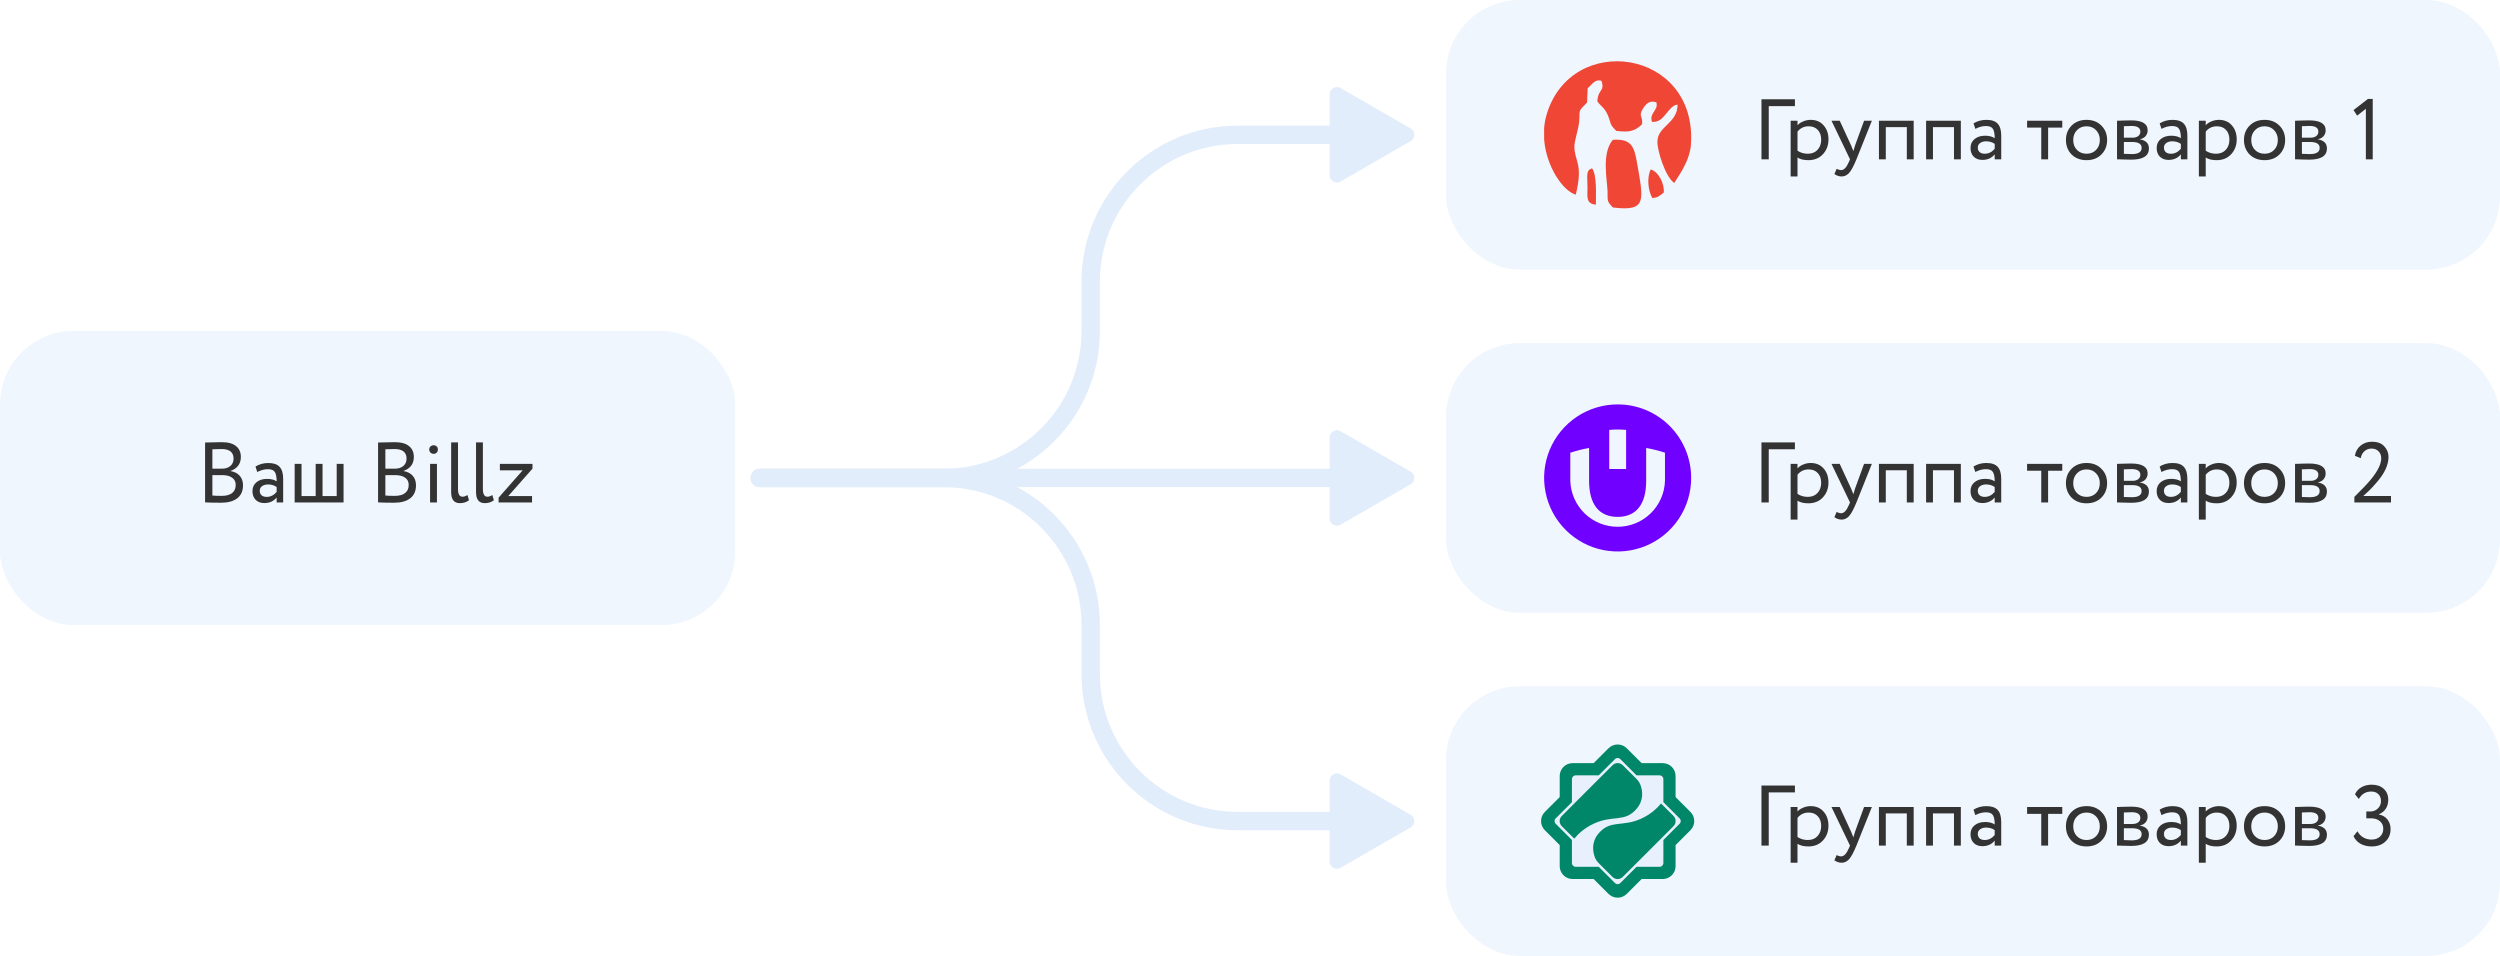 <svg width="408" height="156" viewBox="0 0 408 156" fill="none" xmlns="http://www.w3.org/2000/svg">
    <rect x="236" width="172.002" height="44" rx="12" fill="#0E6CDD" fill-opacity="0.06"/>
    <path d="M257.172 31.767C258.425 26.572 256.938 26.394 256.938 23.873C256.938 23.033 257.6 21.021 257.697 20.044C257.924 17.798 257.366 18.396 259.007 16.731L259.104 14.421C259.928 13.629 260.34 12.918 261.35 13.168C261.964 14.994 260.801 14.421 260.687 16.553C261.374 17.466 261.835 17.555 262.352 18.703C263.007 20.157 262.538 20.141 263.775 21.361C265.593 21.571 266.692 21.579 267.993 20.27C268.13 18.872 267.322 18.994 268.147 17.709C268.712 16.828 269.27 16.352 270.329 16.707C270.676 18.081 269.116 18.363 269.601 19.89C271.694 20.1 272.179 17.216 273.779 17.071C273.779 20.149 270.563 20.553 270.49 23.057C270.442 24.625 271.832 28.939 273.238 29.86C274.474 27.962 275.808 25.893 275.961 23.599C277.036 7.941 256.315 5.089 252.38 18.8C252.178 19.503 252.057 20.213 252 20.924V22.742C252.347 27.251 255.127 31.21 257.172 31.767Z" fill="#EF4635"/>
    <path d="M263.233 33.866C268.833 34.529 268.243 32.8 267.136 26.425C266.7 23.912 266.191 22.587 263.209 22.822C261.35 25.027 262.287 29.326 262.352 31.208C262.401 32.695 262.15 32.791 263.233 33.866ZM269.674 32.331C270.611 32.218 270.773 32.024 271.533 31.418C271.654 30.133 270.773 28.065 269.399 27.653C268.753 28.897 268.938 31.111 269.674 32.331ZM260.445 33.398C260.445 31.83 260.639 28.59 259.831 27.475C258.756 27.79 259.087 28.711 259.079 30.675C259.071 32.113 258.804 33.252 260.445 33.398Z" fill="#EF4635"/>
    <path d="M288.662 26H287.472V16.2H292.932V17.32H288.662V26ZM293.353 28.8H292.233V19.7H293.353V20.442C293.577 20.181 293.885 19.971 294.277 19.812C294.669 19.644 295.075 19.56 295.495 19.56C296.391 19.56 297.095 19.859 297.609 20.456C298.141 21.044 298.407 21.809 298.407 22.752C298.407 23.713 298.103 24.521 297.497 25.174C296.899 25.818 296.111 26.14 295.131 26.14C294.375 26.14 293.782 25.995 293.353 25.706V28.8ZM295.173 20.61C294.426 20.61 293.819 20.899 293.353 21.478V24.6C293.847 24.927 294.407 25.09 295.033 25.09C295.695 25.09 296.223 24.88 296.615 24.46C297.016 24.031 297.217 23.475 297.217 22.794C297.217 22.131 297.035 21.604 296.671 21.212C296.307 20.811 295.807 20.61 295.173 20.61ZM304.218 19.7H305.492L302.972 26C302.514 27.111 302.118 27.848 301.782 28.212C301.427 28.604 301.021 28.8 300.564 28.8C300.153 28.8 299.756 28.669 299.374 28.408L299.738 27.554C300.036 27.694 300.27 27.764 300.438 27.764C300.699 27.764 300.932 27.652 301.138 27.428C301.352 27.204 301.567 26.84 301.782 26.336L301.922 26L298.898 19.7H300.242L302.09 23.704C302.127 23.769 302.253 24.087 302.468 24.656C302.552 24.348 302.65 24.026 302.762 23.69L304.218 19.7ZM312.313 26H311.193V20.75H307.763V26H306.643V19.7H312.313V26ZM320.01 26H318.89V20.75H315.46V26H314.34V19.7H320.01V26ZM322.373 21.03L322.079 20.134C322.705 19.751 323.405 19.56 324.179 19.56C325.029 19.56 325.645 19.77 326.027 20.19C326.41 20.61 326.601 21.259 326.601 22.136V26H325.537V25.188C325.043 25.795 324.371 26.098 323.521 26.098C322.943 26.098 322.476 25.925 322.121 25.58C321.767 25.225 321.589 24.749 321.589 24.152C321.589 23.536 321.809 23.051 322.247 22.696C322.686 22.332 323.26 22.15 323.969 22.15C324.632 22.15 325.155 22.285 325.537 22.556C325.537 21.847 325.439 21.338 325.243 21.03C325.047 20.722 324.669 20.568 324.109 20.568C323.54 20.568 322.961 20.722 322.373 21.03ZM323.913 25.09C324.539 25.09 325.08 24.819 325.537 24.278V23.48C325.145 23.2 324.674 23.06 324.123 23.06C323.741 23.06 323.419 23.153 323.157 23.34C322.905 23.517 322.779 23.769 322.779 24.096C322.779 24.404 322.877 24.647 323.073 24.824C323.279 25.001 323.559 25.09 323.913 25.09ZM333.133 20.82H330.823V19.7H336.563V20.82H334.253V26H333.133V20.82ZM338.086 25.216C337.47 24.581 337.162 23.793 337.162 22.85C337.162 21.898 337.47 21.114 338.086 20.498C338.712 19.873 339.524 19.56 340.522 19.56C341.521 19.56 342.328 19.873 342.944 20.498C343.57 21.114 343.882 21.898 343.882 22.85C343.882 23.802 343.57 24.591 342.944 25.216C342.328 25.832 341.521 26.14 340.522 26.14C339.533 26.14 338.721 25.832 338.086 25.216ZM338.968 21.24C338.558 21.651 338.352 22.187 338.352 22.85C338.352 23.513 338.553 24.049 338.954 24.46C339.365 24.88 339.888 25.09 340.522 25.09C341.157 25.09 341.675 24.885 342.076 24.474C342.487 24.054 342.692 23.513 342.692 22.85C342.692 22.206 342.487 21.669 342.076 21.24C341.675 20.82 341.157 20.61 340.522 20.61C339.888 20.61 339.37 20.82 338.968 21.24ZM345.498 26V19.7C345.545 19.7 345.61 19.7 345.694 19.7C345.778 19.691 345.9 19.686 346.058 19.686C346.217 19.677 346.362 19.672 346.492 19.672C347.183 19.653 347.612 19.644 347.78 19.644C349.591 19.644 350.496 20.185 350.496 21.268C350.496 21.641 350.38 21.963 350.146 22.234C349.913 22.495 349.61 22.654 349.236 22.71V22.738C350.216 22.915 350.706 23.41 350.706 24.222C350.706 25.445 349.74 26.056 347.808 26.056C347.715 26.056 347.304 26.047 346.576 26.028C346.436 26.028 346.282 26.023 346.114 26.014C345.946 26.014 345.816 26.009 345.722 26C345.629 26 345.554 26 345.498 26ZM347.962 23.172H346.618V25.104C347.29 25.132 347.72 25.146 347.906 25.146C348.98 25.146 349.516 24.81 349.516 24.138C349.516 23.494 348.998 23.172 347.962 23.172ZM347.864 20.554C347.594 20.554 347.178 20.568 346.618 20.596V22.472H348.032C348.415 22.472 348.723 22.383 348.956 22.206C349.19 22.029 349.306 21.791 349.306 21.492C349.306 20.867 348.826 20.554 347.864 20.554ZM352.752 21.03L352.458 20.134C353.084 19.751 353.784 19.56 354.558 19.56C355.408 19.56 356.024 19.77 356.406 20.19C356.789 20.61 356.98 21.259 356.98 22.136V26H355.916V25.188C355.422 25.795 354.75 26.098 353.9 26.098C353.322 26.098 352.855 25.925 352.5 25.58C352.146 25.225 351.968 24.749 351.968 24.152C351.968 23.536 352.188 23.051 352.626 22.696C353.065 22.332 353.639 22.15 354.348 22.15C355.011 22.15 355.534 22.285 355.916 22.556C355.916 21.847 355.818 21.338 355.622 21.03C355.426 20.722 355.048 20.568 354.488 20.568C353.919 20.568 353.34 20.722 352.752 21.03ZM354.292 25.09C354.918 25.09 355.459 24.819 355.916 24.278V23.48C355.524 23.2 355.053 23.06 354.502 23.06C354.12 23.06 353.798 23.153 353.536 23.34C353.284 23.517 353.158 23.769 353.158 24.096C353.158 24.404 353.256 24.647 353.452 24.824C353.658 25.001 353.938 25.09 354.292 25.09ZM359.976 28.8H358.856V19.7H359.976V20.442C360.2 20.181 360.508 19.971 360.9 19.812C361.292 19.644 361.698 19.56 362.118 19.56C363.014 19.56 363.718 19.859 364.232 20.456C364.764 21.044 365.03 21.809 365.03 22.752C365.03 23.713 364.726 24.521 364.12 25.174C363.522 25.818 362.734 26.14 361.754 26.14C360.998 26.14 360.405 25.995 359.976 25.706V28.8ZM361.796 20.61C361.049 20.61 360.442 20.899 359.976 21.478V24.6C360.47 24.927 361.03 25.09 361.656 25.09C362.318 25.09 362.846 24.88 363.238 24.46C363.639 24.031 363.84 23.475 363.84 22.794C363.84 22.131 363.658 21.604 363.294 21.212C362.93 20.811 362.43 20.61 361.796 20.61ZM367.139 25.216C366.523 24.581 366.215 23.793 366.215 22.85C366.215 21.898 366.523 21.114 367.139 20.498C367.764 19.873 368.576 19.56 369.575 19.56C370.574 19.56 371.381 19.873 371.997 20.498C372.622 21.114 372.935 21.898 372.935 22.85C372.935 23.802 372.622 24.591 371.997 25.216C371.381 25.832 370.574 26.14 369.575 26.14C368.586 26.14 367.774 25.832 367.139 25.216ZM368.021 21.24C367.61 21.651 367.405 22.187 367.405 22.85C367.405 23.513 367.606 24.049 368.007 24.46C368.418 24.88 368.94 25.09 369.575 25.09C370.21 25.09 370.728 24.885 371.129 24.474C371.54 24.054 371.745 23.513 371.745 22.85C371.745 22.206 371.54 21.669 371.129 21.24C370.728 20.82 370.21 20.61 369.575 20.61C368.94 20.61 368.422 20.82 368.021 21.24ZM374.551 26V19.7C374.598 19.7 374.663 19.7 374.747 19.7C374.831 19.691 374.952 19.686 375.111 19.686C375.27 19.677 375.414 19.672 375.545 19.672C376.236 19.653 376.665 19.644 376.833 19.644C378.644 19.644 379.549 20.185 379.549 21.268C379.549 21.641 379.432 21.963 379.199 22.234C378.966 22.495 378.662 22.654 378.289 22.71V22.738C379.269 22.915 379.759 23.41 379.759 24.222C379.759 25.445 378.793 26.056 376.861 26.056C376.768 26.056 376.357 26.047 375.629 26.028C375.489 26.028 375.335 26.023 375.167 26.014C374.999 26.014 374.868 26.009 374.775 26C374.682 26 374.607 26 374.551 26ZM377.015 23.172H375.671V25.104C376.343 25.132 376.772 25.146 376.959 25.146C378.032 25.146 378.569 24.81 378.569 24.138C378.569 23.494 378.051 23.172 377.015 23.172ZM376.917 20.554C376.646 20.554 376.231 20.568 375.671 20.596V22.472H377.085C377.468 22.472 377.776 22.383 378.009 22.206C378.242 22.029 378.359 21.791 378.359 21.492C378.359 20.867 377.878 20.554 376.917 20.554ZM384.683 18.874L384.095 17.964L386.447 16.144H387.231V26H386.111V17.754L384.683 18.874Z" fill="#333333"/>
    <rect x="236" y="56" width="172" height="44" rx="12" fill="#0E6CDD" fill-opacity="0.06"/>
    <path d="M276 77.972C276.005 80.345 275.305 82.671 273.993 84.648C272.68 86.624 270.807 88.168 268.614 89.08C266.421 89.991 264.007 90.233 261.681 89.774C259.349 89.316 257.208 88.174 255.53 86.496C253.847 84.818 252.704 82.682 252.236 80.35C251.767 78.024 251.999 75.61 252.91 73.412C253.816 71.219 255.355 69.346 257.326 68.023C259.303 66.705 261.624 66 263.997 66C265.572 66 267.132 66.304 268.583 66.906C270.04 67.508 271.362 68.388 272.474 69.5C273.591 70.612 274.471 71.935 275.079 73.386C275.681 74.838 275.995 76.397 275.995 77.972H276ZM265.376 70.159C264.929 70.118 264.465 70.097 263.997 70.097C263.529 70.097 263.076 70.112 262.628 70.159V76.541H265.382V70.159H265.376ZM271.723 73.88C270.719 73.551 269.695 73.293 268.655 73.108V78.466C268.655 82.327 267.013 84.355 263.997 84.355C260.981 84.355 259.339 82.327 259.339 78.466V73.108C258.299 73.293 257.275 73.551 256.271 73.88V78.497C256.338 80.499 257.182 82.404 258.623 83.799C260.065 85.194 261.99 85.971 263.997 85.971C266.004 85.971 267.929 85.194 269.371 83.799C270.812 82.404 271.656 80.504 271.723 78.497V73.875V73.88Z" fill="#7000FF"/>
    <path d="M288.66 82H287.47V72.2H292.93V73.32H288.66V82ZM293.351 84.8H292.231V75.7H293.351V76.442C293.575 76.181 293.883 75.971 294.275 75.812C294.667 75.644 295.073 75.56 295.493 75.56C296.389 75.56 297.093 75.859 297.607 76.456C298.139 77.044 298.405 77.809 298.405 78.752C298.405 79.713 298.101 80.521 297.495 81.174C296.897 81.818 296.109 82.14 295.129 82.14C294.373 82.14 293.78 81.995 293.351 81.706V84.8ZM295.171 76.61C294.424 76.61 293.817 76.899 293.351 77.478V80.6C293.845 80.927 294.405 81.09 295.031 81.09C295.693 81.09 296.221 80.88 296.613 80.46C297.014 80.031 297.215 79.475 297.215 78.794C297.215 78.131 297.033 77.604 296.669 77.212C296.305 76.811 295.805 76.61 295.171 76.61ZM304.216 75.7H305.49L302.97 82C302.513 83.111 302.116 83.848 301.78 84.212C301.425 84.604 301.019 84.8 300.562 84.8C300.151 84.8 299.755 84.669 299.372 84.408L299.736 83.554C300.035 83.694 300.268 83.764 300.436 83.764C300.697 83.764 300.931 83.652 301.136 83.428C301.351 83.204 301.565 82.84 301.78 82.336L301.92 82L298.896 75.7H300.24L302.088 79.704C302.125 79.769 302.251 80.087 302.466 80.656C302.55 80.348 302.648 80.026 302.76 79.69L304.216 75.7ZM312.311 82H311.191V76.75H307.761V82H306.641V75.7H312.311V82ZM320.008 82H318.888V76.75H315.458V82H314.338V75.7H320.008V82ZM322.371 77.03L322.077 76.134C322.703 75.751 323.403 75.56 324.177 75.56C325.027 75.56 325.643 75.77 326.025 76.19C326.408 76.61 326.599 77.259 326.599 78.136V82H325.535V81.188C325.041 81.795 324.369 82.098 323.519 82.098C322.941 82.098 322.474 81.925 322.119 81.58C321.765 81.225 321.587 80.749 321.587 80.152C321.587 79.536 321.807 79.051 322.245 78.696C322.684 78.332 323.258 78.15 323.967 78.15C324.63 78.15 325.153 78.285 325.535 78.556C325.535 77.847 325.437 77.338 325.241 77.03C325.045 76.722 324.667 76.568 324.107 76.568C323.538 76.568 322.959 76.722 322.371 77.03ZM323.911 81.09C324.537 81.09 325.078 80.819 325.535 80.278V79.48C325.143 79.2 324.672 79.06 324.121 79.06C323.739 79.06 323.417 79.153 323.155 79.34C322.903 79.517 322.777 79.769 322.777 80.096C322.777 80.404 322.875 80.647 323.071 80.824C323.277 81.001 323.557 81.09 323.911 81.09ZM333.131 76.82H330.821V75.7H336.561V76.82H334.251V82H333.131V76.82ZM338.084 81.216C337.468 80.581 337.16 79.793 337.16 78.85C337.16 77.898 337.468 77.114 338.084 76.498C338.71 75.873 339.522 75.56 340.52 75.56C341.519 75.56 342.326 75.873 342.942 76.498C343.568 77.114 343.88 77.898 343.88 78.85C343.88 79.802 343.568 80.591 342.942 81.216C342.326 81.832 341.519 82.14 340.52 82.14C339.531 82.14 338.719 81.832 338.084 81.216ZM338.966 77.24C338.556 77.651 338.35 78.187 338.35 78.85C338.35 79.513 338.551 80.049 338.952 80.46C339.363 80.88 339.886 81.09 340.52 81.09C341.155 81.09 341.673 80.885 342.074 80.474C342.485 80.054 342.69 79.513 342.69 78.85C342.69 78.206 342.485 77.669 342.074 77.24C341.673 76.82 341.155 76.61 340.52 76.61C339.886 76.61 339.368 76.82 338.966 77.24ZM345.496 82V75.7C345.543 75.7 345.608 75.7 345.692 75.7C345.776 75.691 345.898 75.686 346.056 75.686C346.215 75.677 346.36 75.672 346.49 75.672C347.181 75.653 347.61 75.644 347.778 75.644C349.589 75.644 350.494 76.185 350.494 77.268C350.494 77.641 350.378 77.963 350.144 78.234C349.911 78.495 349.608 78.654 349.234 78.71V78.738C350.214 78.915 350.704 79.41 350.704 80.222C350.704 81.445 349.738 82.056 347.806 82.056C347.713 82.056 347.302 82.047 346.574 82.028C346.434 82.028 346.28 82.023 346.112 82.014C345.944 82.014 345.814 82.009 345.72 82C345.627 82 345.552 82 345.496 82ZM347.96 79.172H346.616V81.104C347.288 81.132 347.718 81.146 347.904 81.146C348.978 81.146 349.514 80.81 349.514 80.138C349.514 79.494 348.996 79.172 347.96 79.172ZM347.862 76.554C347.592 76.554 347.176 76.568 346.616 76.596V78.472H348.03C348.413 78.472 348.721 78.383 348.954 78.206C349.188 78.029 349.304 77.791 349.304 77.492C349.304 76.867 348.824 76.554 347.862 76.554ZM352.75 77.03L352.456 76.134C353.082 75.751 353.782 75.56 354.556 75.56C355.406 75.56 356.022 75.77 356.404 76.19C356.787 76.61 356.978 77.259 356.978 78.136V82H355.914V81.188C355.42 81.795 354.748 82.098 353.898 82.098C353.32 82.098 352.853 81.925 352.498 81.58C352.144 81.225 351.966 80.749 351.966 80.152C351.966 79.536 352.186 79.051 352.624 78.696C353.063 78.332 353.637 78.15 354.346 78.15C355.009 78.15 355.532 78.285 355.914 78.556C355.914 77.847 355.816 77.338 355.62 77.03C355.424 76.722 355.046 76.568 354.486 76.568C353.917 76.568 353.338 76.722 352.75 77.03ZM354.29 81.09C354.916 81.09 355.457 80.819 355.914 80.278V79.48C355.522 79.2 355.051 79.06 354.5 79.06C354.118 79.06 353.796 79.153 353.534 79.34C353.282 79.517 353.156 79.769 353.156 80.096C353.156 80.404 353.254 80.647 353.45 80.824C353.656 81.001 353.936 81.09 354.29 81.09ZM359.974 84.8H358.854V75.7H359.974V76.442C360.198 76.181 360.506 75.971 360.898 75.812C361.29 75.644 361.696 75.56 362.116 75.56C363.012 75.56 363.716 75.859 364.23 76.456C364.762 77.044 365.028 77.809 365.028 78.752C365.028 79.713 364.724 80.521 364.118 81.174C363.52 81.818 362.732 82.14 361.752 82.14C360.996 82.14 360.403 81.995 359.974 81.706V84.8ZM361.794 76.61C361.047 76.61 360.44 76.899 359.974 77.478V80.6C360.468 80.927 361.028 81.09 361.654 81.09C362.316 81.09 362.844 80.88 363.236 80.46C363.637 80.031 363.838 79.475 363.838 78.794C363.838 78.131 363.656 77.604 363.292 77.212C362.928 76.811 362.428 76.61 361.794 76.61ZM367.137 81.216C366.521 80.581 366.213 79.793 366.213 78.85C366.213 77.898 366.521 77.114 367.137 76.498C367.762 75.873 368.574 75.56 369.573 75.56C370.572 75.56 371.379 75.873 371.995 76.498C372.62 77.114 372.933 77.898 372.933 78.85C372.933 79.802 372.62 80.591 371.995 81.216C371.379 81.832 370.572 82.14 369.573 82.14C368.584 82.14 367.772 81.832 367.137 81.216ZM368.019 77.24C367.608 77.651 367.403 78.187 367.403 78.85C367.403 79.513 367.604 80.049 368.005 80.46C368.416 80.88 368.938 81.09 369.573 81.09C370.208 81.09 370.726 80.885 371.127 80.474C371.538 80.054 371.743 79.513 371.743 78.85C371.743 78.206 371.538 77.669 371.127 77.24C370.726 76.82 370.208 76.61 369.573 76.61C368.938 76.61 368.42 76.82 368.019 77.24ZM374.549 82V75.7C374.596 75.7 374.661 75.7 374.745 75.7C374.829 75.691 374.95 75.686 375.109 75.686C375.268 75.677 375.412 75.672 375.543 75.672C376.234 75.653 376.663 75.644 376.831 75.644C378.642 75.644 379.547 76.185 379.547 77.268C379.547 77.641 379.43 77.963 379.197 78.234C378.964 78.495 378.66 78.654 378.287 78.71V78.738C379.267 78.915 379.757 79.41 379.757 80.222C379.757 81.445 378.791 82.056 376.859 82.056C376.766 82.056 376.355 82.047 375.627 82.028C375.487 82.028 375.333 82.023 375.165 82.014C374.997 82.014 374.866 82.009 374.773 82C374.68 82 374.605 82 374.549 82ZM377.013 79.172H375.669V81.104C376.341 81.132 376.77 81.146 376.957 81.146C378.03 81.146 378.567 80.81 378.567 80.138C378.567 79.494 378.049 79.172 377.013 79.172ZM376.915 76.554C376.644 76.554 376.229 76.568 375.669 76.596V78.472H377.083C377.466 78.472 377.774 78.383 378.007 78.206C378.24 78.029 378.357 77.791 378.357 77.492C378.357 76.867 377.876 76.554 376.915 76.554ZM390.212 82H384.234V81.09C385.503 79.849 386.436 78.859 387.034 78.122C388.088 76.797 388.616 75.686 388.616 74.79C388.616 74.323 388.471 73.945 388.182 73.656C387.902 73.357 387.514 73.208 387.02 73.208C386.59 73.208 386.212 73.348 385.886 73.628C385.568 73.899 385.363 74.281 385.27 74.776L384.318 74.384C384.43 73.684 384.742 73.129 385.256 72.718C385.778 72.298 386.399 72.088 387.118 72.088C387.976 72.088 388.639 72.335 389.106 72.83C389.572 73.325 389.806 73.903 389.806 74.566C389.806 75.826 389.204 77.165 388 78.584C387.458 79.219 387.024 79.695 386.698 80.012C386.418 80.292 386.082 80.605 385.69 80.95H390.212V82Z" fill="#333333"/>
    <rect x="236" y="112" width="172" height="44" rx="12" fill="#0E6CDD" fill-opacity="0.06"/>
    <path d="M263.997 145.379C263.56 145.379 263.118 145.212 262.785 144.879L260.457 142.552H257.165C256.216 142.552 255.452 141.782 255.452 140.839V137.547L253.119 135.214C252.452 134.547 252.452 133.455 253.119 132.789L255.446 130.461V127.169C255.446 126.22 256.216 125.456 257.159 125.456H260.452L262.779 123.129C263.445 122.462 264.537 122.462 265.204 123.129L267.531 125.456H270.824C271.772 125.456 272.536 126.226 272.536 127.169V130.461L274.864 132.789C275.53 133.455 275.53 134.547 274.864 135.214L272.536 137.541V140.834C272.536 141.782 271.766 142.546 270.824 142.546H267.543L265.215 144.873C264.876 145.212 264.44 145.379 263.997 145.379Z" fill="#E7F0FC"/>
    <path d="M275.53 132.865L272.956 130.291V126.647C272.956 125.762 272.238 125.044 271.353 125.044H267.709L265.135 122.47C264.509 121.843 263.491 121.843 262.865 122.47L260.291 125.044H256.647C255.762 125.044 255.044 125.762 255.044 126.647V130.291L252.47 132.865C251.843 133.491 251.843 134.509 252.47 135.135L255.044 137.709V141.353C255.044 142.238 255.762 142.956 256.647 142.956H260.291L262.865 145.53C263.491 146.157 264.509 146.157 265.135 145.53L267.709 142.956H271.353C272.238 142.956 272.956 142.238 272.956 141.353V137.709L275.53 135.135C276.157 134.509 276.157 133.491 275.53 132.865ZM274.461 134.796L271.962 137.296V140.835C271.962 141.456 271.456 141.962 270.835 141.962H267.296L264.796 144.461C264.353 144.904 263.641 144.904 263.204 144.461L260.704 141.962H257.165C256.544 141.962 256.038 141.456 256.038 140.835V137.296L253.539 134.796C253.096 134.353 253.096 133.641 253.539 133.204L256.038 130.704V127.165C256.038 126.544 256.544 126.038 257.165 126.038H260.704L263.204 123.539C263.647 123.096 264.359 123.096 264.796 123.539L267.296 126.038H270.835C271.456 126.038 271.962 126.544 271.962 127.165V130.704L274.461 133.204C274.904 133.647 274.904 134.359 274.461 134.796Z" stroke="#008669" stroke-miterlimit="10"/>
    <path d="M263.175 124.876L254.878 133.173C254.424 133.627 254.424 134.369 254.878 134.828L256.918 136.868C257.578 136.064 258.596 135.127 260.072 134.432C263.233 132.949 265.146 134.294 267.106 131.984C268.33 130.542 268.048 128.984 267.715 128.082C267.583 127.737 267.376 127.427 267.117 127.163L264.83 124.876C264.371 124.422 263.629 124.422 263.175 124.876Z" fill="#008669"/>
    <path d="M264.824 143.122L273.122 134.824C273.576 134.37 273.576 133.629 273.122 133.169L271.082 131.129C270.421 131.933 269.404 132.87 267.927 133.565C264.766 135.048 262.853 133.703 260.893 136.013C259.669 137.456 259.951 139.013 260.284 139.915C260.416 140.26 260.623 140.57 260.882 140.835L263.169 143.122C263.629 143.576 264.37 143.576 264.824 143.122Z" fill="#008669"/>
    <path d="M275.53 132.865L272.956 130.291V126.647C272.956 125.762 272.238 125.044 271.353 125.044H267.709L265.135 122.47C264.509 121.843 263.491 121.843 262.865 122.47L260.291 125.044H256.647C255.762 125.044 255.044 125.762 255.044 126.647V130.291L252.47 132.865C251.843 133.491 251.843 134.509 252.47 135.135L255.044 137.709V141.353C255.044 142.238 255.762 142.956 256.647 142.956H260.291L262.865 145.53C263.491 146.157 264.509 146.157 265.135 145.53L267.709 142.956H271.353C272.238 142.956 272.956 142.238 272.956 141.353V137.709L275.53 135.135C276.157 134.509 276.157 133.491 275.53 132.865ZM274.461 134.796L271.962 137.296V140.835C271.962 141.456 271.456 141.962 270.835 141.962H267.296L264.796 144.461C264.353 144.904 263.641 144.904 263.204 144.461L260.704 141.962H257.165C256.544 141.962 256.038 141.456 256.038 140.835V137.296L253.539 134.796C253.096 134.353 253.096 133.641 253.539 133.204L256.038 130.704V127.165C256.038 126.544 256.544 126.038 257.165 126.038H260.704L263.204 123.539C263.647 123.096 264.359 123.096 264.796 123.539L267.296 126.038H270.835C271.456 126.038 271.962 126.544 271.962 127.165V130.704L274.461 133.204C274.904 133.647 274.904 134.359 274.461 134.796Z" fill="#008669"/>
    <path d="M288.66 138H287.47V128.2H292.93V129.32H288.66V138ZM293.351 140.8H292.231V131.7H293.351V132.442C293.575 132.181 293.883 131.971 294.275 131.812C294.667 131.644 295.073 131.56 295.493 131.56C296.389 131.56 297.093 131.859 297.607 132.456C298.139 133.044 298.405 133.809 298.405 134.752C298.405 135.713 298.101 136.521 297.495 137.174C296.897 137.818 296.109 138.14 295.129 138.14C294.373 138.14 293.78 137.995 293.351 137.706V140.8ZM295.171 132.61C294.424 132.61 293.817 132.899 293.351 133.478V136.6C293.845 136.927 294.405 137.09 295.031 137.09C295.693 137.09 296.221 136.88 296.613 136.46C297.014 136.031 297.215 135.475 297.215 134.794C297.215 134.131 297.033 133.604 296.669 133.212C296.305 132.811 295.805 132.61 295.171 132.61ZM304.216 131.7H305.49L302.97 138C302.513 139.111 302.116 139.848 301.78 140.212C301.425 140.604 301.019 140.8 300.562 140.8C300.151 140.8 299.755 140.669 299.372 140.408L299.736 139.554C300.035 139.694 300.268 139.764 300.436 139.764C300.697 139.764 300.931 139.652 301.136 139.428C301.351 139.204 301.565 138.84 301.78 138.336L301.92 138L298.896 131.7H300.24L302.088 135.704C302.125 135.769 302.251 136.087 302.466 136.656C302.55 136.348 302.648 136.026 302.76 135.69L304.216 131.7ZM312.311 138H311.191V132.75H307.761V138H306.641V131.7H312.311V138ZM320.008 138H318.888V132.75H315.458V138H314.338V131.7H320.008V138ZM322.371 133.03L322.077 132.134C322.703 131.751 323.403 131.56 324.177 131.56C325.027 131.56 325.643 131.77 326.025 132.19C326.408 132.61 326.599 133.259 326.599 134.136V138H325.535V137.188C325.041 137.795 324.369 138.098 323.519 138.098C322.941 138.098 322.474 137.925 322.119 137.58C321.765 137.225 321.587 136.749 321.587 136.152C321.587 135.536 321.807 135.051 322.245 134.696C322.684 134.332 323.258 134.15 323.967 134.15C324.63 134.15 325.153 134.285 325.535 134.556C325.535 133.847 325.437 133.338 325.241 133.03C325.045 132.722 324.667 132.568 324.107 132.568C323.538 132.568 322.959 132.722 322.371 133.03ZM323.911 137.09C324.537 137.09 325.078 136.819 325.535 136.278V135.48C325.143 135.2 324.672 135.06 324.121 135.06C323.739 135.06 323.417 135.153 323.155 135.34C322.903 135.517 322.777 135.769 322.777 136.096C322.777 136.404 322.875 136.647 323.071 136.824C323.277 137.001 323.557 137.09 323.911 137.09ZM333.131 132.82H330.821V131.7H336.561V132.82H334.251V138H333.131V132.82ZM338.084 137.216C337.468 136.581 337.16 135.793 337.16 134.85C337.16 133.898 337.468 133.114 338.084 132.498C338.71 131.873 339.522 131.56 340.52 131.56C341.519 131.56 342.326 131.873 342.942 132.498C343.568 133.114 343.88 133.898 343.88 134.85C343.88 135.802 343.568 136.591 342.942 137.216C342.326 137.832 341.519 138.14 340.52 138.14C339.531 138.14 338.719 137.832 338.084 137.216ZM338.966 133.24C338.556 133.651 338.35 134.187 338.35 134.85C338.35 135.513 338.551 136.049 338.952 136.46C339.363 136.88 339.886 137.09 340.52 137.09C341.155 137.09 341.673 136.885 342.074 136.474C342.485 136.054 342.69 135.513 342.69 134.85C342.69 134.206 342.485 133.669 342.074 133.24C341.673 132.82 341.155 132.61 340.52 132.61C339.886 132.61 339.368 132.82 338.966 133.24ZM345.496 138V131.7C345.543 131.7 345.608 131.7 345.692 131.7C345.776 131.691 345.898 131.686 346.056 131.686C346.215 131.677 346.36 131.672 346.49 131.672C347.181 131.653 347.61 131.644 347.778 131.644C349.589 131.644 350.494 132.185 350.494 133.268C350.494 133.641 350.378 133.963 350.144 134.234C349.911 134.495 349.608 134.654 349.234 134.71V134.738C350.214 134.915 350.704 135.41 350.704 136.222C350.704 137.445 349.738 138.056 347.806 138.056C347.713 138.056 347.302 138.047 346.574 138.028C346.434 138.028 346.28 138.023 346.112 138.014C345.944 138.014 345.814 138.009 345.72 138C345.627 138 345.552 138 345.496 138ZM347.96 135.172H346.616V137.104C347.288 137.132 347.718 137.146 347.904 137.146C348.978 137.146 349.514 136.81 349.514 136.138C349.514 135.494 348.996 135.172 347.96 135.172ZM347.862 132.554C347.592 132.554 347.176 132.568 346.616 132.596V134.472H348.03C348.413 134.472 348.721 134.383 348.954 134.206C349.188 134.029 349.304 133.791 349.304 133.492C349.304 132.867 348.824 132.554 347.862 132.554ZM352.75 133.03L352.456 132.134C353.082 131.751 353.782 131.56 354.556 131.56C355.406 131.56 356.022 131.77 356.404 132.19C356.787 132.61 356.978 133.259 356.978 134.136V138H355.914V137.188C355.42 137.795 354.748 138.098 353.898 138.098C353.32 138.098 352.853 137.925 352.498 137.58C352.144 137.225 351.966 136.749 351.966 136.152C351.966 135.536 352.186 135.051 352.624 134.696C353.063 134.332 353.637 134.15 354.346 134.15C355.009 134.15 355.532 134.285 355.914 134.556C355.914 133.847 355.816 133.338 355.62 133.03C355.424 132.722 355.046 132.568 354.486 132.568C353.917 132.568 353.338 132.722 352.75 133.03ZM354.29 137.09C354.916 137.09 355.457 136.819 355.914 136.278V135.48C355.522 135.2 355.051 135.06 354.5 135.06C354.118 135.06 353.796 135.153 353.534 135.34C353.282 135.517 353.156 135.769 353.156 136.096C353.156 136.404 353.254 136.647 353.45 136.824C353.656 137.001 353.936 137.09 354.29 137.09ZM359.974 140.8H358.854V131.7H359.974V132.442C360.198 132.181 360.506 131.971 360.898 131.812C361.29 131.644 361.696 131.56 362.116 131.56C363.012 131.56 363.716 131.859 364.23 132.456C364.762 133.044 365.028 133.809 365.028 134.752C365.028 135.713 364.724 136.521 364.118 137.174C363.52 137.818 362.732 138.14 361.752 138.14C360.996 138.14 360.403 137.995 359.974 137.706V140.8ZM361.794 132.61C361.047 132.61 360.44 132.899 359.974 133.478V136.6C360.468 136.927 361.028 137.09 361.654 137.09C362.316 137.09 362.844 136.88 363.236 136.46C363.637 136.031 363.838 135.475 363.838 134.794C363.838 134.131 363.656 133.604 363.292 133.212C362.928 132.811 362.428 132.61 361.794 132.61ZM367.137 137.216C366.521 136.581 366.213 135.793 366.213 134.85C366.213 133.898 366.521 133.114 367.137 132.498C367.762 131.873 368.574 131.56 369.573 131.56C370.572 131.56 371.379 131.873 371.995 132.498C372.62 133.114 372.933 133.898 372.933 134.85C372.933 135.802 372.62 136.591 371.995 137.216C371.379 137.832 370.572 138.14 369.573 138.14C368.584 138.14 367.772 137.832 367.137 137.216ZM368.019 133.24C367.608 133.651 367.403 134.187 367.403 134.85C367.403 135.513 367.604 136.049 368.005 136.46C368.416 136.88 368.938 137.09 369.573 137.09C370.208 137.09 370.726 136.885 371.127 136.474C371.538 136.054 371.743 135.513 371.743 134.85C371.743 134.206 371.538 133.669 371.127 133.24C370.726 132.82 370.208 132.61 369.573 132.61C368.938 132.61 368.42 132.82 368.019 133.24ZM374.549 138V131.7C374.596 131.7 374.661 131.7 374.745 131.7C374.829 131.691 374.95 131.686 375.109 131.686C375.268 131.677 375.412 131.672 375.543 131.672C376.234 131.653 376.663 131.644 376.831 131.644C378.642 131.644 379.547 132.185 379.547 133.268C379.547 133.641 379.43 133.963 379.197 134.234C378.964 134.495 378.66 134.654 378.287 134.71V134.738C379.267 134.915 379.757 135.41 379.757 136.222C379.757 137.445 378.791 138.056 376.859 138.056C376.766 138.056 376.355 138.047 375.627 138.028C375.487 138.028 375.333 138.023 375.165 138.014C374.997 138.014 374.866 138.009 374.773 138C374.68 138 374.605 138 374.549 138ZM377.013 135.172H375.669V137.104C376.341 137.132 376.77 137.146 376.957 137.146C378.03 137.146 378.567 136.81 378.567 136.138C378.567 135.494 378.049 135.172 377.013 135.172ZM376.915 132.554C376.644 132.554 376.229 132.568 375.669 132.596V134.472H377.083C377.466 134.472 377.774 134.383 378.007 134.206C378.24 134.029 378.357 133.791 378.357 133.492C378.357 132.867 377.876 132.554 376.915 132.554ZM387.062 138.14C386.371 138.14 385.764 137.995 385.242 137.706C384.728 137.417 384.346 137.001 384.094 136.46L384.738 135.662C384.962 136.091 385.279 136.427 385.69 136.67C386.1 136.903 386.544 137.02 387.02 137.02C387.608 137.02 388.074 136.857 388.42 136.53C388.774 136.203 388.952 135.779 388.952 135.256C388.952 134.733 388.765 134.318 388.392 134.01C388.028 133.702 387.547 133.548 386.95 133.548H386.18V132.428H386.88C387.337 132.428 387.729 132.269 388.056 131.952C388.401 131.635 388.574 131.229 388.574 130.734C388.574 130.249 388.429 129.871 388.14 129.6C387.86 129.32 387.472 129.18 386.978 129.18C386.091 129.18 385.419 129.586 384.962 130.398L384.332 129.628C384.556 129.133 384.906 128.751 385.382 128.48C385.867 128.2 386.427 128.06 387.062 128.06C387.883 128.06 388.536 128.284 389.022 128.732C389.516 129.18 389.764 129.782 389.764 130.538C389.764 131.079 389.633 131.555 389.372 131.966C389.11 132.377 388.732 132.685 388.238 132.89V132.932C388.816 133.025 389.278 133.291 389.624 133.73C389.969 134.169 390.142 134.691 390.142 135.298C390.142 136.157 389.852 136.847 389.274 137.37C388.704 137.883 387.967 138.14 387.062 138.14Z" fill="#333333"/>
    <rect y="54.004" width="120" height="48" rx="12" fill="#0E6CDD" fill-opacity="0.06"/>
    <path d="M33.47 81.99V72.218C34.767 72.181 35.663 72.162 36.158 72.162C37.222 72.162 38.011 72.377 38.524 72.806C39.047 73.226 39.308 73.819 39.308 74.584C39.308 75.153 39.159 75.629 38.86 76.012C38.561 76.395 38.151 76.675 37.628 76.852V76.88C38.263 76.983 38.757 77.235 39.112 77.636C39.476 78.037 39.658 78.56 39.658 79.204C39.658 80.137 39.341 80.847 38.706 81.332C38.071 81.808 37.203 82.046 36.102 82.046C35.029 82.046 34.151 82.027 33.47 81.99ZM36.242 77.538H34.66V80.87C35.043 80.907 35.547 80.926 36.172 80.926C36.909 80.926 37.474 80.777 37.866 80.478C38.267 80.17 38.468 79.722 38.468 79.134C38.468 78.621 38.272 78.229 37.88 77.958C37.497 77.678 36.951 77.538 36.242 77.538ZM36.13 73.282C35.85 73.282 35.36 73.296 34.66 73.324V76.488H36.228C36.779 76.488 37.231 76.343 37.586 76.054C37.941 75.755 38.118 75.354 38.118 74.85C38.118 73.805 37.455 73.282 36.13 73.282ZM41.985 77.034L41.691 76.138C42.316 75.755 43.016 75.564 43.791 75.564C44.64 75.564 45.256 75.774 45.639 76.194C46.021 76.614 46.213 77.263 46.213 78.14V82.004H45.149V81.192C44.654 81.799 43.982 82.102 43.133 82.102C42.554 82.102 42.087 81.929 41.733 81.584C41.378 81.229 41.201 80.753 41.201 80.156C41.201 79.54 41.42 79.055 41.859 78.7C42.297 78.336 42.871 78.154 43.581 78.154C44.243 78.154 44.766 78.289 45.149 78.56C45.149 77.851 45.051 77.342 44.855 77.034C44.659 76.726 44.281 76.572 43.721 76.572C43.151 76.572 42.573 76.726 41.985 77.034ZM43.525 81.094C44.15 81.094 44.691 80.823 45.149 80.282V79.484C44.757 79.204 44.285 79.064 43.735 79.064C43.352 79.064 43.03 79.157 42.769 79.344C42.517 79.521 42.391 79.773 42.391 80.1C42.391 80.408 42.489 80.651 42.685 80.828C42.89 81.005 43.17 81.094 43.525 81.094ZM56.068 82.004H48.088V75.704H49.208V80.954H51.518V75.704H52.638V80.954H54.948V75.704H56.068V82.004ZM61.702 81.99V72.218C63 72.181 63.896 72.162 64.39 72.162C65.454 72.162 66.243 72.377 66.756 72.806C67.279 73.226 67.54 73.819 67.54 74.584C67.54 75.153 67.391 75.629 67.092 76.012C66.794 76.395 66.383 76.675 65.86 76.852V76.88C66.495 76.983 66.99 77.235 67.344 77.636C67.708 78.037 67.89 78.56 67.89 79.204C67.89 80.137 67.573 80.847 66.938 81.332C66.304 81.808 65.436 82.046 64.334 82.046C63.261 82.046 62.384 82.027 61.702 81.99ZM64.474 77.538H62.892V80.87C63.275 80.907 63.779 80.926 64.404 80.926C65.142 80.926 65.706 80.777 66.098 80.478C66.5 80.17 66.7 79.722 66.7 79.134C66.7 78.621 66.504 78.229 66.112 77.958C65.73 77.678 65.184 77.538 64.474 77.538ZM64.362 73.282C64.082 73.282 63.592 73.296 62.892 73.324V76.488H64.46C65.011 76.488 65.464 76.343 65.818 76.054C66.173 75.755 66.35 75.354 66.35 74.85C66.35 73.805 65.688 73.282 64.362 73.282ZM71.309 82.004H70.189V75.704H71.309V82.004ZM70.049 73.338C70.049 73.142 70.119 72.983 70.259 72.862C70.399 72.731 70.572 72.666 70.777 72.666C70.973 72.666 71.136 72.731 71.267 72.862C71.398 72.983 71.463 73.142 71.463 73.338C71.463 73.553 71.398 73.73 71.267 73.87C71.136 74.001 70.973 74.066 70.777 74.066C70.572 74.066 70.399 74.001 70.259 73.87C70.119 73.73 70.049 73.553 70.049 73.338ZM73.627 80.324V72.204H74.747V79.82C74.747 80.651 74.995 81.066 75.489 81.066C75.732 81.066 75.998 80.973 76.287 80.786L76.539 81.64C76.138 81.957 75.643 82.116 75.055 82.116C74.103 82.116 73.627 81.519 73.627 80.324ZM77.688 80.324V72.204H78.808V79.82C78.808 80.651 79.055 81.066 79.55 81.066C79.792 81.066 80.058 80.973 80.348 80.786L80.6 81.64C80.198 81.957 79.704 82.116 79.116 82.116C78.164 82.116 77.688 81.519 77.688 80.324ZM85.304 76.754H81.58V75.704H86.9V76.488L82.952 80.954H86.83V82.004H81.37V81.22L85.304 76.754Z" fill="#333333"/>
    <path d="M124 76.504C123.172 76.504 122.5 77.175 122.5 78.004C122.5 78.832 123.172 79.504 124 79.504V76.504ZM217 28.66C217 29.489 218.015 30.075 218.732 29.66L230.268 23C230.985 22.586 230.985 21.414 230.268 21L218.732 14.34C218.015 13.925 217 14.511 217 15.34V28.66ZM124 79.504H154V76.504H124V79.504ZM179.5 54.004V46H176.5V54.004H179.5ZM202 23.5H218.5V20.5H202V23.5ZM179.5 46C179.5 33.574 189.574 23.5 202 23.5V20.5C187.917 20.5 176.5 31.917 176.5 46H179.5ZM154 79.504C168.083 79.504 179.5 68.087 179.5 54.004H176.5C176.5 66.43 166.426 76.504 154 76.504V79.504Z" fill="#E2EDFB"/>
    <path d="M124 76.504C123.172 76.504 122.5 77.175 122.5 78.004C122.5 78.832 123.172 79.504 124 79.504V76.504ZM217 140.66C217 141.489 218.015 142.074 218.732 141.66L230.268 135C230.985 134.586 230.985 133.414 230.268 133L218.732 126.34C218.015 125.926 217 126.511 217 127.34V140.66ZM124 79.504H154V76.504H124V79.504ZM176.5 102.004V110H179.5V102.004H176.5ZM202 135.5H218.5V132.5H202V135.5ZM176.5 110C176.5 124.083 187.917 135.5 202 135.5V132.5C189.574 132.5 179.5 122.426 179.5 110H176.5ZM154 79.504C166.426 79.504 176.5 89.578 176.5 102.004H179.5C179.5 87.921 168.083 76.504 154 76.504V79.504Z" fill="#E2EDFB"/>
    <path d="M124 76.504C123.172 76.504 122.5 77.175 122.5 78.004C122.5 78.832 123.172 79.504 124 79.504V76.504ZM217 84.664C217 85.493 218.015 86.078 218.732 85.664L230.268 79.004C230.985 78.59 230.985 77.418 230.268 77.004L218.732 70.344C218.015 69.929 217 70.515 217 71.344V84.664ZM124 79.504H218.5V76.504H124V79.504Z" fill="#E2EDFB"/>
</svg>
